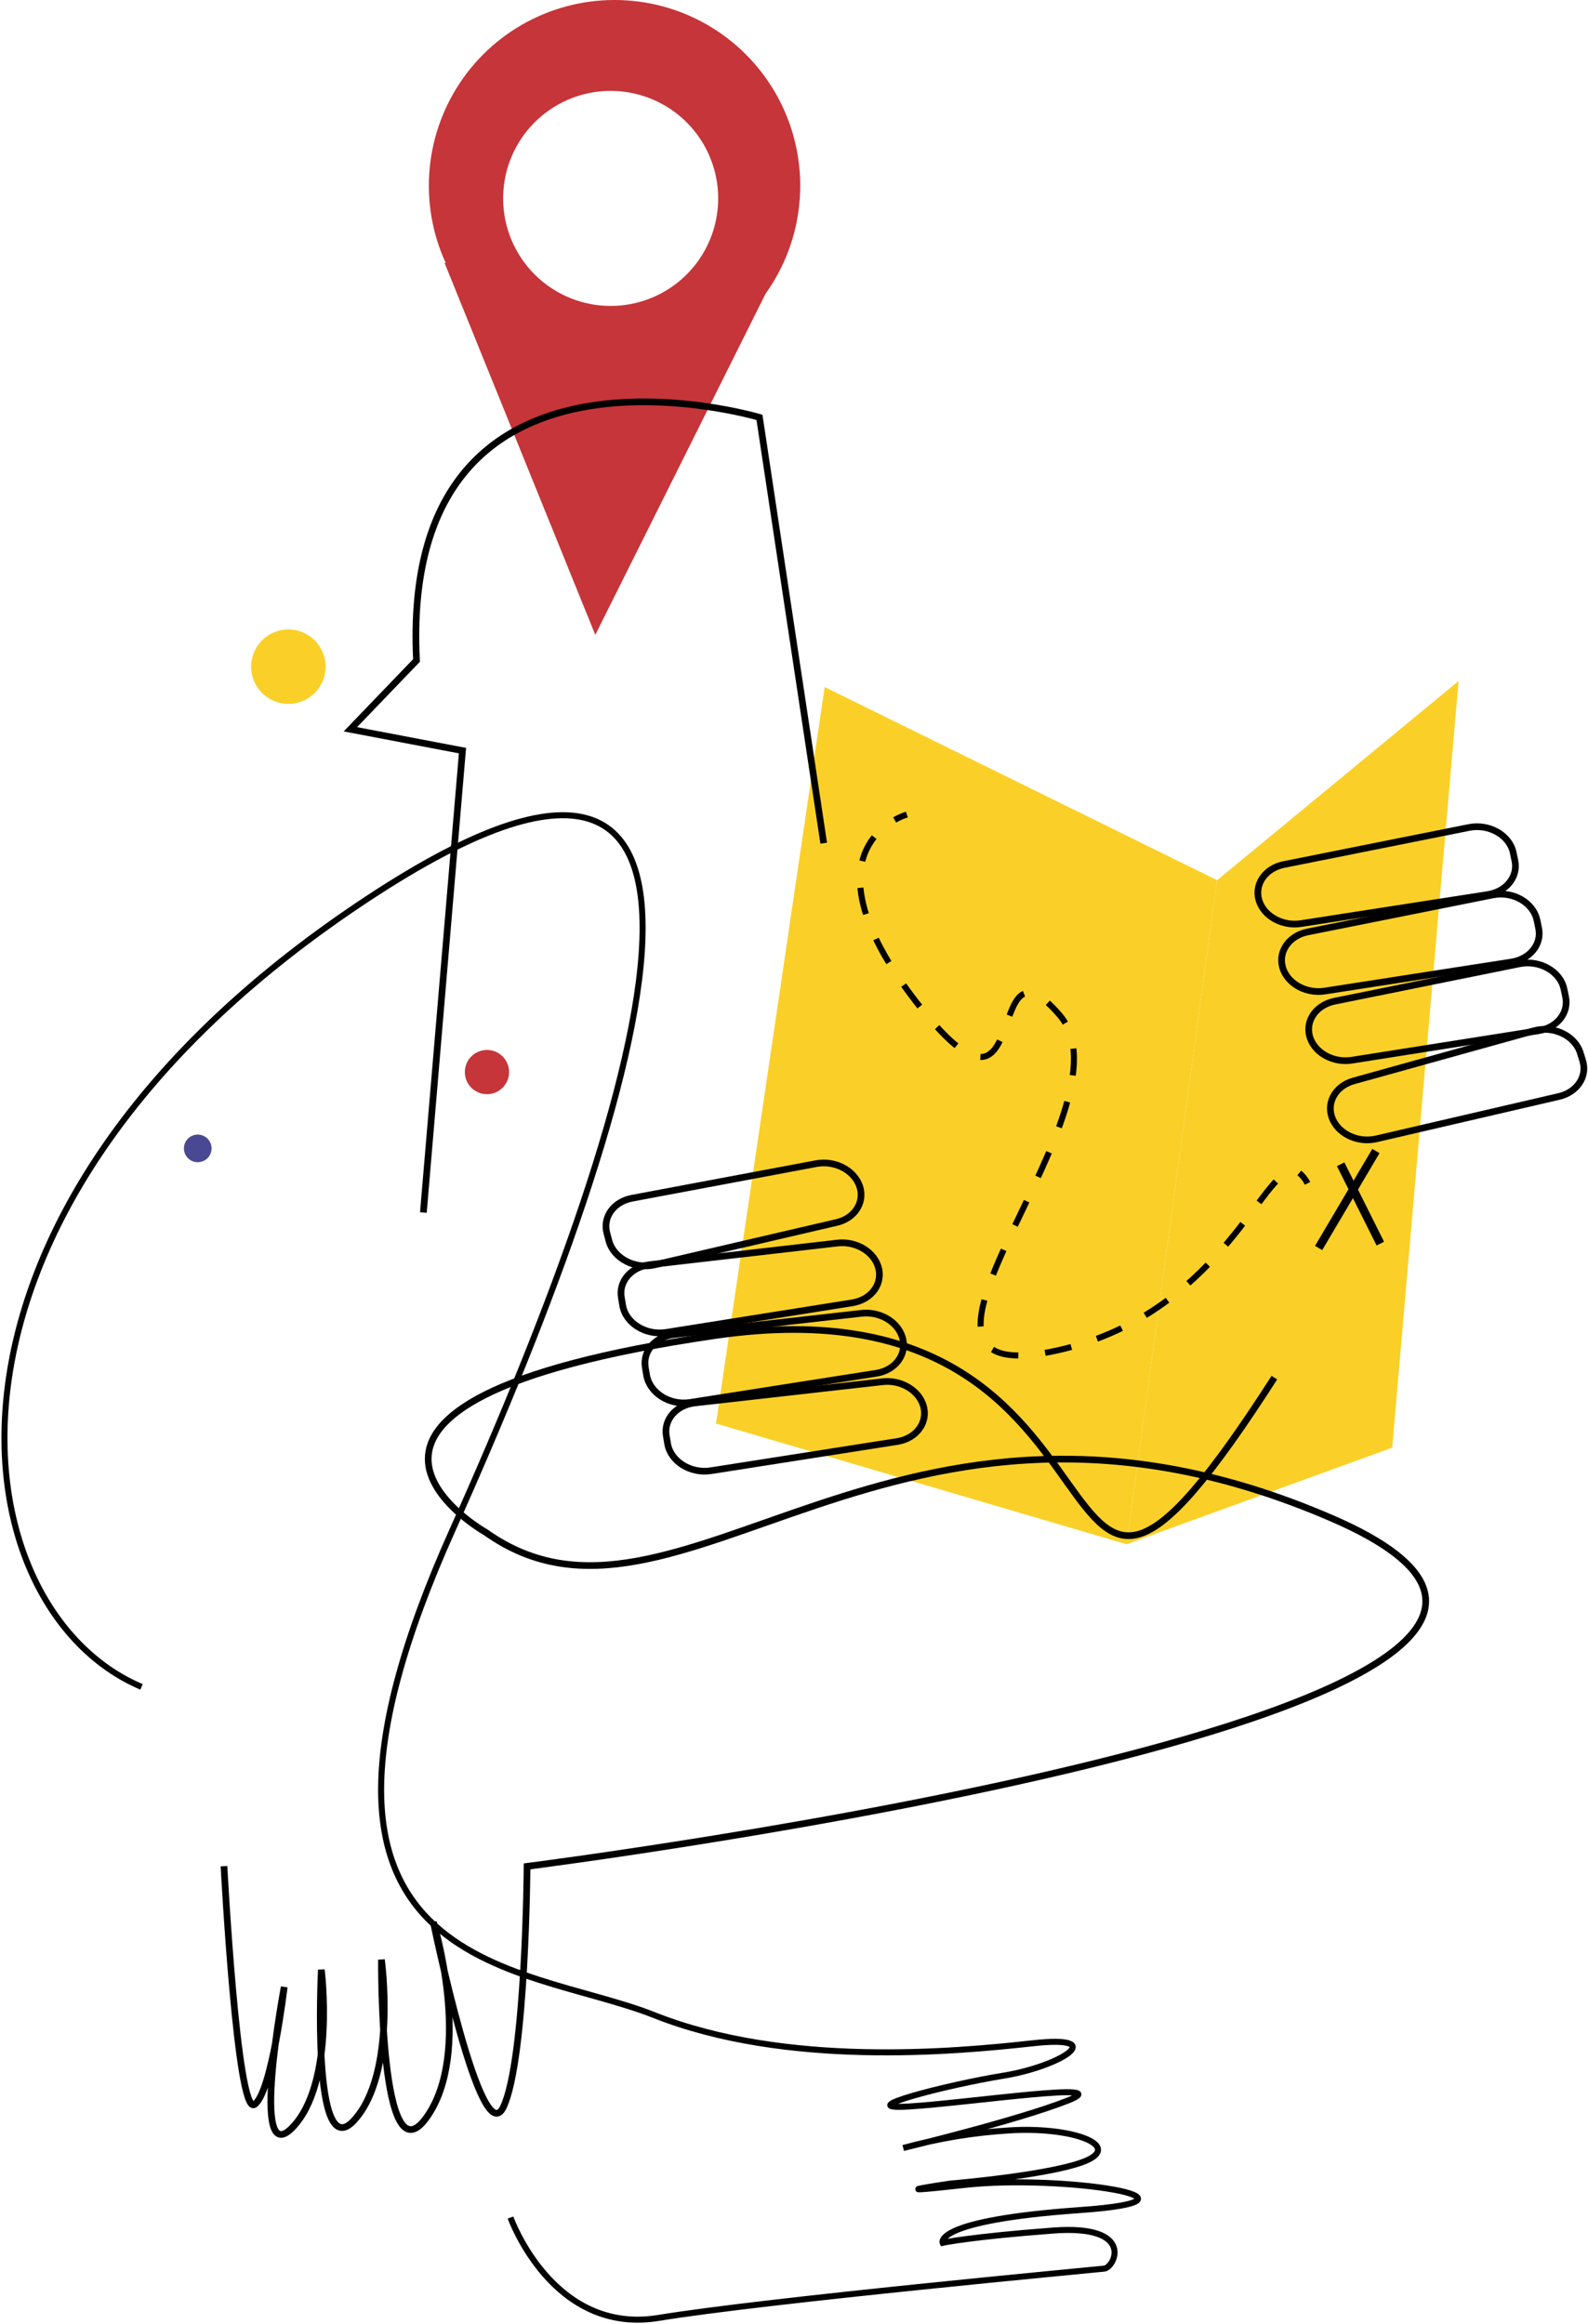 <?xml version="1.0" encoding="UTF-8"?> <svg xmlns="http://www.w3.org/2000/svg" width="712" height="1042" viewBox="0 0 712 1042" fill="none"> <path d="M369.757 308.061L545.707 394.681L505.097 692.441L321.027 638.311L369.757 308.061Z" fill="#FAD028"></path> <path d="M653.977 305.361L545.707 394.681L505.097 692.441L624.207 649.131L653.977 305.361Z" fill="#FAD028"></path> <path d="M199.817 117.881H199.317L266.907 284.671L343.277 131.671C351.779 119.774 356.998 105.848 358.409 91.293C359.82 76.739 357.373 62.069 351.314 48.761C345.255 35.453 335.797 23.975 323.894 15.482C311.99 6.989 298.06 1.781 283.504 0.382C268.948 -1.017 254.281 1.442 240.977 7.512C227.674 13.581 216.203 23.047 207.72 34.958C199.237 46.869 194.04 60.803 192.653 75.36C191.266 89.917 193.736 104.582 199.817 117.881V117.881ZM225.657 91.581C225.141 82.059 227.459 72.599 232.32 64.395C237.181 56.192 244.365 49.614 252.965 45.494C261.564 41.374 271.192 39.896 280.631 41.248C290.07 42.6 298.897 46.721 305.994 53.089C313.091 59.458 318.14 67.787 320.503 77.025C322.865 86.263 322.435 95.995 319.267 104.989C316.099 113.982 310.335 121.835 302.704 127.552C295.073 133.27 285.918 136.597 276.397 137.111C263.632 137.801 251.117 133.393 241.602 124.857C232.087 116.32 226.351 104.355 225.657 91.591V91.581Z" fill="#C63539"></path> <path d="M369.317 378.081L340.517 187.151C340.517 187.151 178.877 138.971 186.747 296.151L157.097 327.011L207.357 336.581L189.827 543.701" stroke="black" stroke-width="3" stroke-miterlimit="10"></path> <path d="M100.427 836.801C100.427 836.801 106.317 948.881 114.087 943.671C121.857 938.461 127.427 890.961 127.427 890.961C127.427 890.961 111.717 974.061 131.137 953.961C150.557 933.861 144.077 883.241 144.077 883.241C144.077 883.241 139.457 971.941 158.787 950.731C178.117 929.521 171.027 878.731 171.027 878.731C171.027 878.731 170.197 978.941 191.237 949.481C212.277 920.021 194.317 861.881 194.317 861.881C194.317 861.881 215.777 966.321 225.777 944.651C235.777 922.981 236.317 836.881 236.317 836.881C236.317 836.881 794.097 766.001 597.117 680.801C400.137 595.601 303.857 748.171 217.937 687.191C217.937 687.191 114.587 629.011 320.387 598.891C526.187 568.771 454.117 800.381 571.387 617.731" stroke="black" stroke-width="3" stroke-miterlimit="10"></path> <path d="M228.887 994.351C228.887 994.351 247.677 1047.18 295.327 1039.35C342.977 1031.52 490.327 1017.78 495.097 1017.25C499.867 1016.72 509.097 997.401 472.177 1000.18C435.257 1002.96 422.637 1005.66 422.637 1005.66C422.637 1005.66 418.297 995.661 484.107 991.011C549.917 986.361 475.857 974.931 432.707 979.701C389.557 984.471 426.167 979.121 426.167 979.121C426.167 979.121 474.257 975.121 488.067 968.351C501.877 961.581 479.957 953.561 452.647 955.271C436.531 956.229 420.561 958.873 404.997 963.161C404.997 963.161 455.417 951.041 478.677 941.931C501.937 932.821 435.097 942.831 407.787 944.541C380.477 946.251 424.507 934.851 449.937 930.731C475.367 926.611 498.047 912.341 462.937 916.221C427.827 920.101 352.477 927.081 293.257 903.561C234.037 880.041 113.327 885.561 202.877 686.071C292.427 486.581 356.017 271.691 156.047 408.881C-43.923 546.071 -19.683 721.151 63.457 756.401" stroke="black" stroke-width="2.7" stroke-miterlimit="10"></path> <path d="M406.597 365.241C404.692 365.854 402.858 366.668 401.127 367.671" stroke="black" stroke-width="2.7" stroke-miterlimit="10"></path> <path d="M391.947 375.391C383.137 386.391 379.017 408.281 410.867 449.391C465.047 519.251 439.387 413.741 475.027 455.091C510.667 496.441 383.787 623.331 470.757 606.221C540.867 592.421 562.757 533.221 576.877 525.741" stroke="black" stroke-width="2.7" stroke-miterlimit="10" stroke-dasharray="12.06 12.06"></path> <path d="M582.547 525.951C584.097 527.225 585.356 528.818 586.237 530.621" stroke="black" stroke-width="2.7" stroke-miterlimit="10"></path> <path d="M616.907 516.121L591.217 559.601" stroke="black" stroke-width="3.74" stroke-miterlimit="10"></path> <path d="M601.097 522.051L618.887 557.631" stroke="black" stroke-width="3.74" stroke-miterlimit="10"></path> <path d="M658.627 371.051L575.687 387.641C566.867 389.401 561.887 397.191 564.817 404.641C567.407 411.281 575.397 415.381 583.327 414.141L667.017 401.141C675.337 399.851 680.727 393.141 679.227 385.951L678.487 382.391C676.847 374.491 667.647 369.241 658.627 371.051Z" stroke="black" stroke-width="3" stroke-miterlimit="10"></path> <path d="M669.317 401.281L586.317 417.881C577.497 419.651 572.527 427.431 575.447 434.881C578.047 441.521 586.027 445.621 593.967 444.391L677.647 431.391C685.977 430.091 691.367 423.391 689.867 416.201L689.127 412.641C687.487 404.721 678.317 399.471 669.317 401.281Z" stroke="black" stroke-width="3" stroke-miterlimit="10"></path> <path d="M681.317 432.151L598.427 448.931C589.617 450.711 584.667 458.511 587.607 465.931C590.227 472.571 598.227 476.651 606.157 475.391L689.787 462.181C698.107 460.871 703.477 454.181 701.957 446.961L701.207 443.401C699.537 435.561 690.317 430.331 681.317 432.151Z" stroke="black" stroke-width="3" stroke-miterlimit="10"></path> <path d="M687.697 462.221L606.927 484.681C598.337 487.071 594.157 495.201 597.797 502.471C601.017 508.921 609.357 512.471 617.117 510.661L698.967 491.661C707.107 489.781 711.807 482.661 709.617 475.611L708.537 472.111C706.127 464.371 696.477 459.781 687.697 462.221Z" stroke="black" stroke-width="3" stroke-miterlimit="10"></path> <path d="M318.697 659.481L402.257 646.381C411.147 644.981 416.437 637.381 413.837 629.831C411.517 623.081 403.707 618.661 395.727 619.561L311.577 629.071C303.197 630.011 297.577 636.481 298.727 643.731L299.327 647.321C300.637 655.271 309.607 660.881 318.697 659.481Z" stroke="black" stroke-width="3" stroke-miterlimit="10"></path> <path d="M309.317 628.881L392.877 615.781C401.767 614.391 407.057 606.781 404.457 599.231C402.147 592.441 394.317 588.011 386.317 588.881L302.167 598.391C293.787 599.391 288.167 605.811 289.317 613.061L289.917 616.651C291.317 624.631 300.237 630.261 309.317 628.881Z" stroke="black" stroke-width="3" stroke-miterlimit="10"></path> <path d="M298.587 597.471L382.097 584.191C390.987 582.781 396.257 575.191 393.627 567.611C391.317 560.881 383.467 556.461 375.497 557.381L291.377 567.081C283.007 568.081 277.377 574.521 278.587 581.771L279.187 585.361C280.517 593.311 289.507 598.881 298.587 597.471Z" stroke="black" stroke-width="3" stroke-miterlimit="10"></path> <path d="M293.467 567.161L375.107 548.161C383.787 546.161 388.307 538.161 384.977 530.771C382.027 524.191 373.847 520.311 365.977 521.771L283.407 537.281C275.187 538.821 270.197 545.701 272.087 552.871L273.027 556.421C275.147 564.241 284.587 569.241 293.467 567.161Z" stroke="black" stroke-width="3" stroke-miterlimit="10"></path> <path d="M88.657 521.141C92.081 521.141 94.857 518.365 94.857 514.941C94.857 511.517 92.081 508.741 88.657 508.741C85.233 508.741 82.457 511.517 82.457 514.941C82.457 518.365 85.233 521.141 88.657 521.141Z" fill="#494993"></path> <path d="M129.287 315.631C138.504 315.631 145.977 308.159 145.977 298.941C145.977 289.723 138.504 282.251 129.287 282.251C120.069 282.251 112.597 289.723 112.597 298.941C112.597 308.159 120.069 315.631 129.287 315.631Z" fill="#FAD028"></path> <path d="M218.337 490.641C223.815 490.641 228.257 486.2 228.257 480.721C228.257 475.242 223.815 470.801 218.337 470.801C212.858 470.801 208.417 475.242 208.417 480.721C208.417 486.2 212.858 490.641 218.337 490.641Z" fill="#C63539"></path> </svg> 